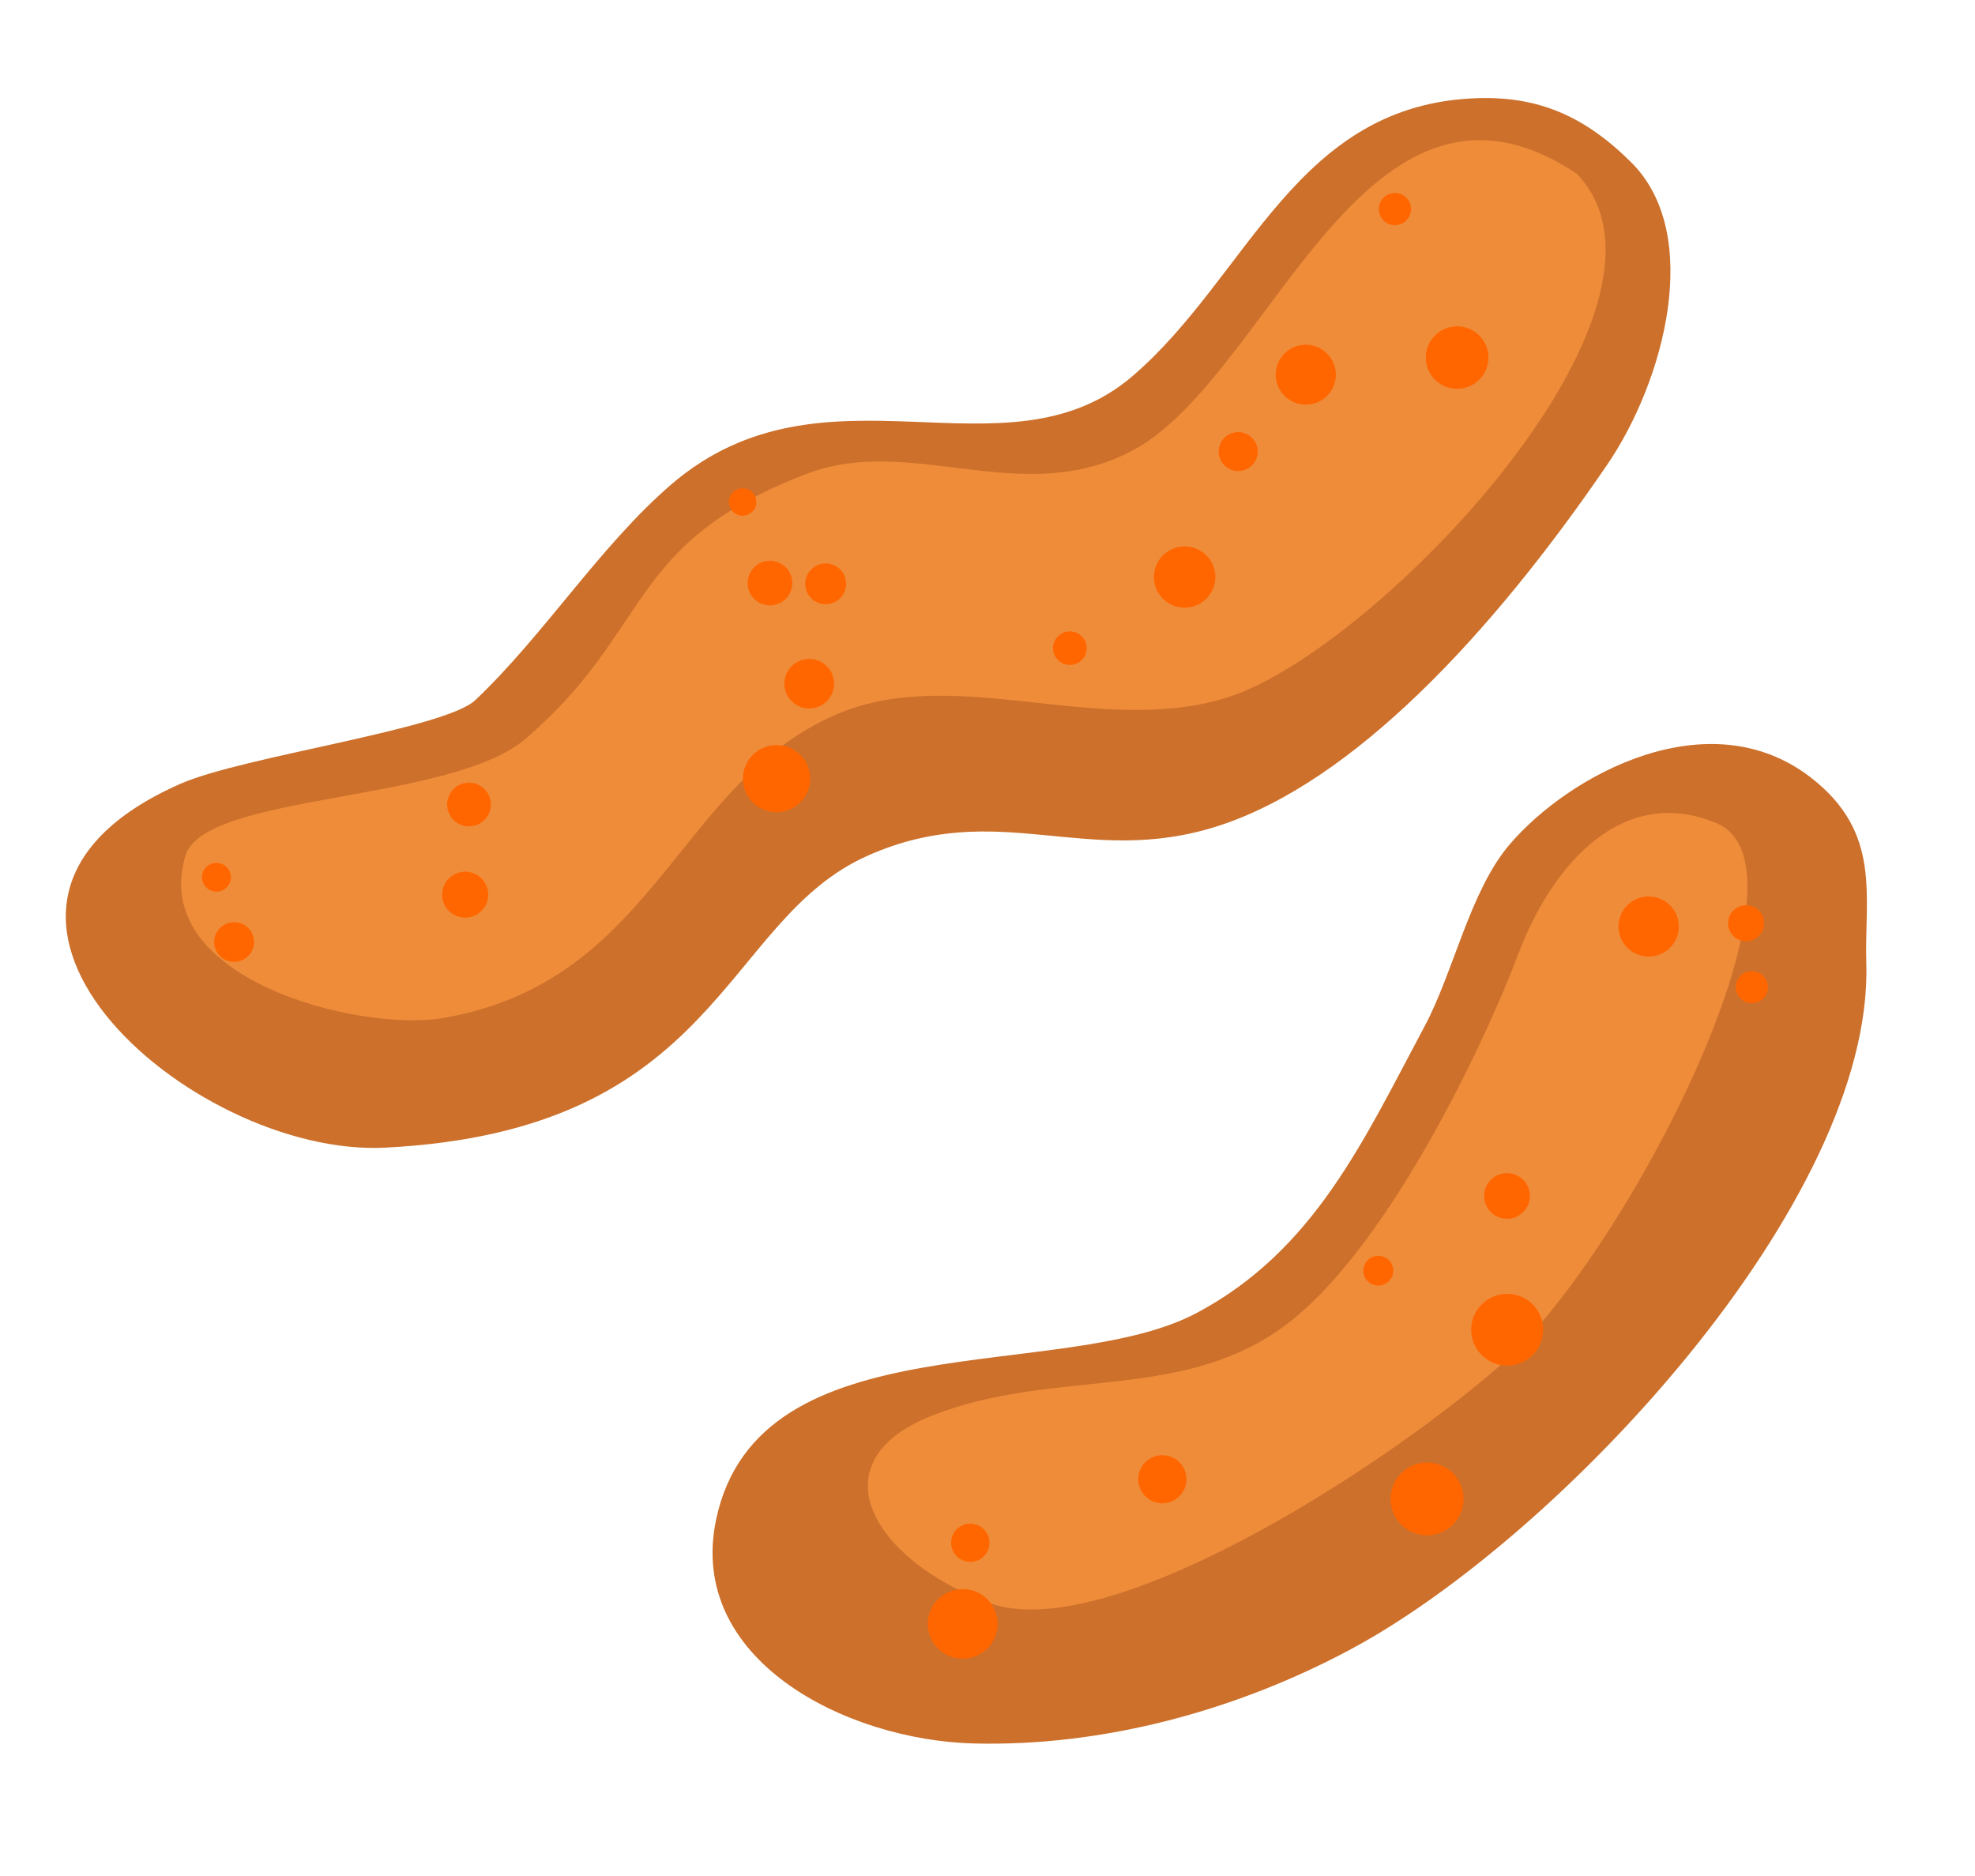 <svg height="57" width="60" xmlns:xlink="http://www.w3.org/1999/xlink" xmlns="http://www.w3.org/2000/svg">
	<path fill-rule="evenodd" d="M47.56 1.957C46.133 0.535 44.724 -0.051 42.905 0.003C37.369 0.167 35.958 5.391 32.419 8.438C28.547 11.771 23.059 7.726 18.387 11.746C16.235 13.6 14.531 16.314 12.442 18.292C11.507 19.179 5.369 20.002 3.479 20.837C-4.915 24.541 3.771 32.191 9.701 31.891C19.909 31.374 19.912 24.982 24.378 23.012C28.372 21.25 30.987 23.417 35.02 22.113C39.092 20.796 43.294 16.321 46.833 11.132C48.564 8.592 49.748 4.137 47.56 1.957Z" transform="translate(1.999 2.979)" fill="#CC702B"></path>
	<path fill-rule="evenodd" d="M33.378 1.028C30.281 -1.382 26.029 0.924 24.213 3.054C23.007 4.469 22.52 6.915 21.631 8.578C19.775 12.054 18.287 15.369 14.733 17.274C10.627 19.476 1.408 17.45 0.11 23.555C-0.793 27.809 4.035 30.268 7.936 30.367C11.867 30.468 15.922 29.365 19.39 27.505C25.738 24.1 35.267 13.903 35.051 6.671C34.989 4.615 35.531 2.703 33.378 1.028" transform="translate(21.647 22.606)" fill="#CC702B"></path>
	<path fill-rule="evenodd" d="M42.402 1.019C35.967 -3.259 33.111 7.174 28.923 9.419C25.548 11.23 22.192 8.907 18.979 10.146C13.486 12.265 14.345 14.848 10.472 18.183C8.201 20.138 0.706 19.838 0.133 21.737C-1.004 25.506 5.451 27.108 7.963 26.672C14.44 25.554 15.046 19.49 19.967 17.424C23.571 15.911 27.961 18.17 31.832 16.917C36.316 15.467 46.265 5.075 42.402 1.019Z" transform="translate(5.502 4.259)" fill="#EF8C3A"></path>
	<path fill-rule="evenodd" d="M25.781 0.309C22.992 -0.859 20.827 1.459 19.755 4.297C18.684 7.135 15.646 13.513 12.503 15.695C9.361 17.877 5.666 16.877 1.999 18.291C-1.667 19.706 0.192 22.74 3.697 24.007C7.205 25.273 15.386 20.112 19.192 16.802C22.998 13.49 29.063 1.683 25.781 0.309" transform="translate(26.365 24.701)" fill="#EF8C3A"></path>
	<path fill-rule="evenodd" d="M1.113 0.428C1.334 0.584 1.388 0.889 1.231 1.111C1.075 1.331 0.769 1.384 0.548 1.228C0.327 1.073 0.274 0.768 0.429 0.546C0.585 0.326 0.892 0.273 1.113 0.428" transform="translate(41.547 5.524)" fill="#F60"></path>
	<path fill-rule="evenodd" d="M1.094 1.889C0.574 1.967 0.089 1.609 0.011 1.091C-0.067 0.572 0.291 0.089 0.811 0.011C1.332 -0.067 1.817 0.291 1.895 0.809C1.973 1.328 1.614 1.812 1.094 1.889" transform="translate(43.313 9.914)" fill="#F60"></path>
	<path fill-rule="evenodd" d="M1.059 0.282C1.362 0.408 1.504 0.754 1.378 1.056C1.254 1.357 0.906 1.5 0.602 1.376C0.3 1.25 0.157 0.903 0.283 0.602C0.41 0.299 0.757 0.156 1.059 0.282" transform="translate(36.785 12.892)" fill="#F60"></path>
	<path fill-rule="evenodd" d="M0.963 0.001C1.467 0.03 1.854 0.459 1.826 0.961C1.799 1.464 1.367 1.849 0.864 1.822C0.36 1.794 -0.027 1.365 0.001 0.861C0.028 0.359 0.46 -0.027 0.963 0.001" transform="translate(38.756 10.473)" fill="#F60"></path>
	<path fill-rule="evenodd" d="M0 0.948C-0.01 0.434 0.401 0.01 0.917 0C1.432 -0.01 1.858 0.399 1.868 0.913C1.876 1.428 1.467 1.852 0.951 1.862C0.435 1.871 0.01 1.461 0 0.948" transform="translate(35.055 16.602)" fill="#F60"></path>
	<path fill-rule="evenodd" d="M1.134 0.287C1.433 0.454 1.541 0.832 1.373 1.13C1.207 1.43 0.828 1.536 0.528 1.371C0.228 1.203 0.12 0.825 0.288 0.526C0.456 0.227 0.835 0.12 1.134 0.287" transform="translate(24.253 16.91)" fill="#F60"></path>
	<path fill-rule="evenodd" d="M1.321 0.359C1.58 0.629 1.572 1.057 1.302 1.317C1.032 1.575 0.601 1.567 0.342 1.299C0.081 1.029 0.09 0.6 0.36 0.341C0.631 0.081 1.061 0.089 1.321 0.359" transform="translate(22.561 16.888)" fill="#F60"></path>
	<path fill-rule="evenodd" d="M0.937 0.426C1.159 0.484 1.294 0.712 1.234 0.934C1.176 1.156 0.948 1.289 0.724 1.231C0.501 1.173 0.369 0.946 0.427 0.722C0.485 0.5 0.714 0.368 0.937 0.426" transform="translate(21.73 14.425)" fill="#F60"></path>
	<path fill-rule="evenodd" d="M0.317 0.353C0.582 0.07 1.025 0.053 1.308 0.316C1.592 0.58 1.608 1.022 1.344 1.304C1.082 1.587 0.638 1.604 0.354 1.34C0.07 1.079 0.053 0.636 0.317 0.353" transform="translate(13.301 26.355)" fill="#F60"></path>
	<path fill-rule="evenodd" d="M1.256 0.318C1.538 0.551 1.578 0.97 1.342 1.252C1.108 1.534 0.687 1.573 0.405 1.34C0.123 1.105 0.084 0.687 0.319 0.404C0.553 0.122 0.973 0.084 1.256 0.318" transform="translate(13.418 23.616)" fill="#F60"></path>
	<path fill-rule="evenodd" d="M0.39 0.416C0.62 0.172 1.002 0.16 1.246 0.389C1.488 0.618 1.5 0.999 1.272 1.242C1.043 1.484 0.661 1.496 0.417 1.269C0.173 1.04 0.161 0.659 0.39 0.416" transform="translate(6.281 27.793)" fill="#F60"></path>
	<path fill-rule="evenodd" d="M1.266 0.772C1.298 1.012 1.126 1.231 0.887 1.263C0.646 1.292 0.427 1.123 0.395 0.883C0.364 0.645 0.535 0.424 0.774 0.394C1.015 0.363 1.234 0.532 1.266 0.772" transform="translate(5.746 25.826)" fill="#F60"></path>
	<path fill-rule="evenodd" d="M1.24 0.023C1.792 0.143 2.142 0.686 2.021 1.236C1.901 1.788 1.356 2.136 0.805 2.016C0.253 1.897 -0.097 1.354 0.024 0.802C0.144 0.252 0.689 -0.096 1.24 0.023" transform="translate(22.569 22.638)" fill="#F60"></path>
	<path fill-rule="evenodd" d="M1.376 1.35C1.087 1.65 0.608 1.66 0.307 1.372C0.007 1.084 -0.003 0.606 0.286 0.306C0.575 0.007 1.053 -0.003 1.354 0.285C1.655 0.573 1.665 1.05 1.376 1.35" transform="translate(23.753 19.945)" fill="#F60"></path>
	<path fill-rule="evenodd" d="M1.24 0.522C1.409 0.747 1.364 1.067 1.138 1.236C0.912 1.405 0.592 1.36 0.422 1.135C0.251 0.91 0.298 0.59 0.524 0.421C0.75 0.252 1.07 0.297 1.24 0.522" transform="translate(31.672 18.866)" fill="#F60"></path>
	<path fill-rule="evenodd" d="M1.823 0.776C1.9 1.275 1.556 1.742 1.056 1.818C0.556 1.894 0.087 1.551 0.011 1.053C-0.066 0.554 0.278 0.087 0.778 0.011C1.278 -0.066 1.747 0.277 1.823 0.776" transform="translate(49.169 27.237)" fill="#F60"></path>
	<path fill-rule="evenodd" d="M0.403 0.595C0.533 0.36 0.829 0.274 1.065 0.401C1.301 0.53 1.387 0.825 1.259 1.061C1.129 1.298 0.834 1.384 0.598 1.254C0.36 1.125 0.274 0.83 0.403 0.595" transform="translate(52.39 29.165)" fill="#F60"></path>
	<path fill-rule="evenodd" d="M0.439 0.446C0.65 0.231 0.997 0.226 1.213 0.438C1.429 0.649 1.434 0.995 1.222 1.21C1.011 1.426 0.663 1.431 0.447 1.219C0.231 1.008 0.228 0.662 0.439 0.446" transform="translate(52.215 27.223)" fill="#F60"></path>
	<path fill-rule="evenodd" d="M0.664 0.154C1.038 0.062 1.415 0.29 1.506 0.661C1.599 1.034 1.372 1.41 0.998 1.503C0.624 1.594 0.247 1.367 0.155 0.994C0.062 0.623 0.29 0.247 0.664 0.154" transform="translate(44.952 35.509)" fill="#F60"></path>
	<path fill-rule="evenodd" d="M1.868 0.32C2.295 0.746 2.293 1.437 1.866 1.863C1.439 2.288 0.746 2.287 0.319 1.861C-0.108 1.435 -0.106 0.744 0.321 0.319C0.748 -0.107 1.441 -0.106 1.868 0.32" transform="translate(44.694 39.312)" fill="#F60"></path>
	<path fill-rule="evenodd" d="M0.69 0.398C0.93 0.32 1.185 0.451 1.264 0.689C1.34 0.926 1.21 1.183 0.971 1.259C0.732 1.337 0.476 1.206 0.398 0.969C0.321 0.731 0.451 0.475 0.69 0.398" transform="translate(41.042 37.78)" fill="#F60"></path>
	<path fill-rule="evenodd" d="M0.327 0.322C0.761 -0.109 1.463 -0.107 1.895 0.325C2.327 0.759 2.326 1.46 1.892 1.891C1.457 2.322 0.756 2.32 0.324 1.886C-0.11 1.454 -0.107 0.753 0.327 0.322" transform="translate(42.244 44.437)" fill="#F60"></path>
	<path fill-rule="evenodd" d="M1.006 0.274C1.313 0.37 1.483 0.697 1.386 1.003C1.29 1.31 0.963 1.479 0.655 1.383C0.348 1.286 0.179 0.96 0.275 0.654C0.371 0.347 0.699 0.178 1.006 0.274" transform="translate(28.646 46.047)" fill="#F60"></path>
	<path fill-rule="evenodd" d="M1.619 1.957C1.121 2.265 0.468 2.111 0.159 1.614C-0.149 1.117 0.004 0.466 0.502 0.158C1.001 -0.148 1.654 0.004 1.963 0.501C2.27 0.998 2.117 1.649 1.619 1.957" transform="translate(28.185 48.282)" fill="#F60"></path>
	<path fill-rule="evenodd" d="M1.56 0.898C1.522 1.299 1.163 1.594 0.761 1.556C0.359 1.516 0.063 1.16 0.101 0.757C0.141 0.356 0.498 0.063 0.9 0.101C1.304 0.139 1.598 0.497 1.56 0.898" transform="translate(34.481 44.117)" fill="#F60"></path>
</svg>
